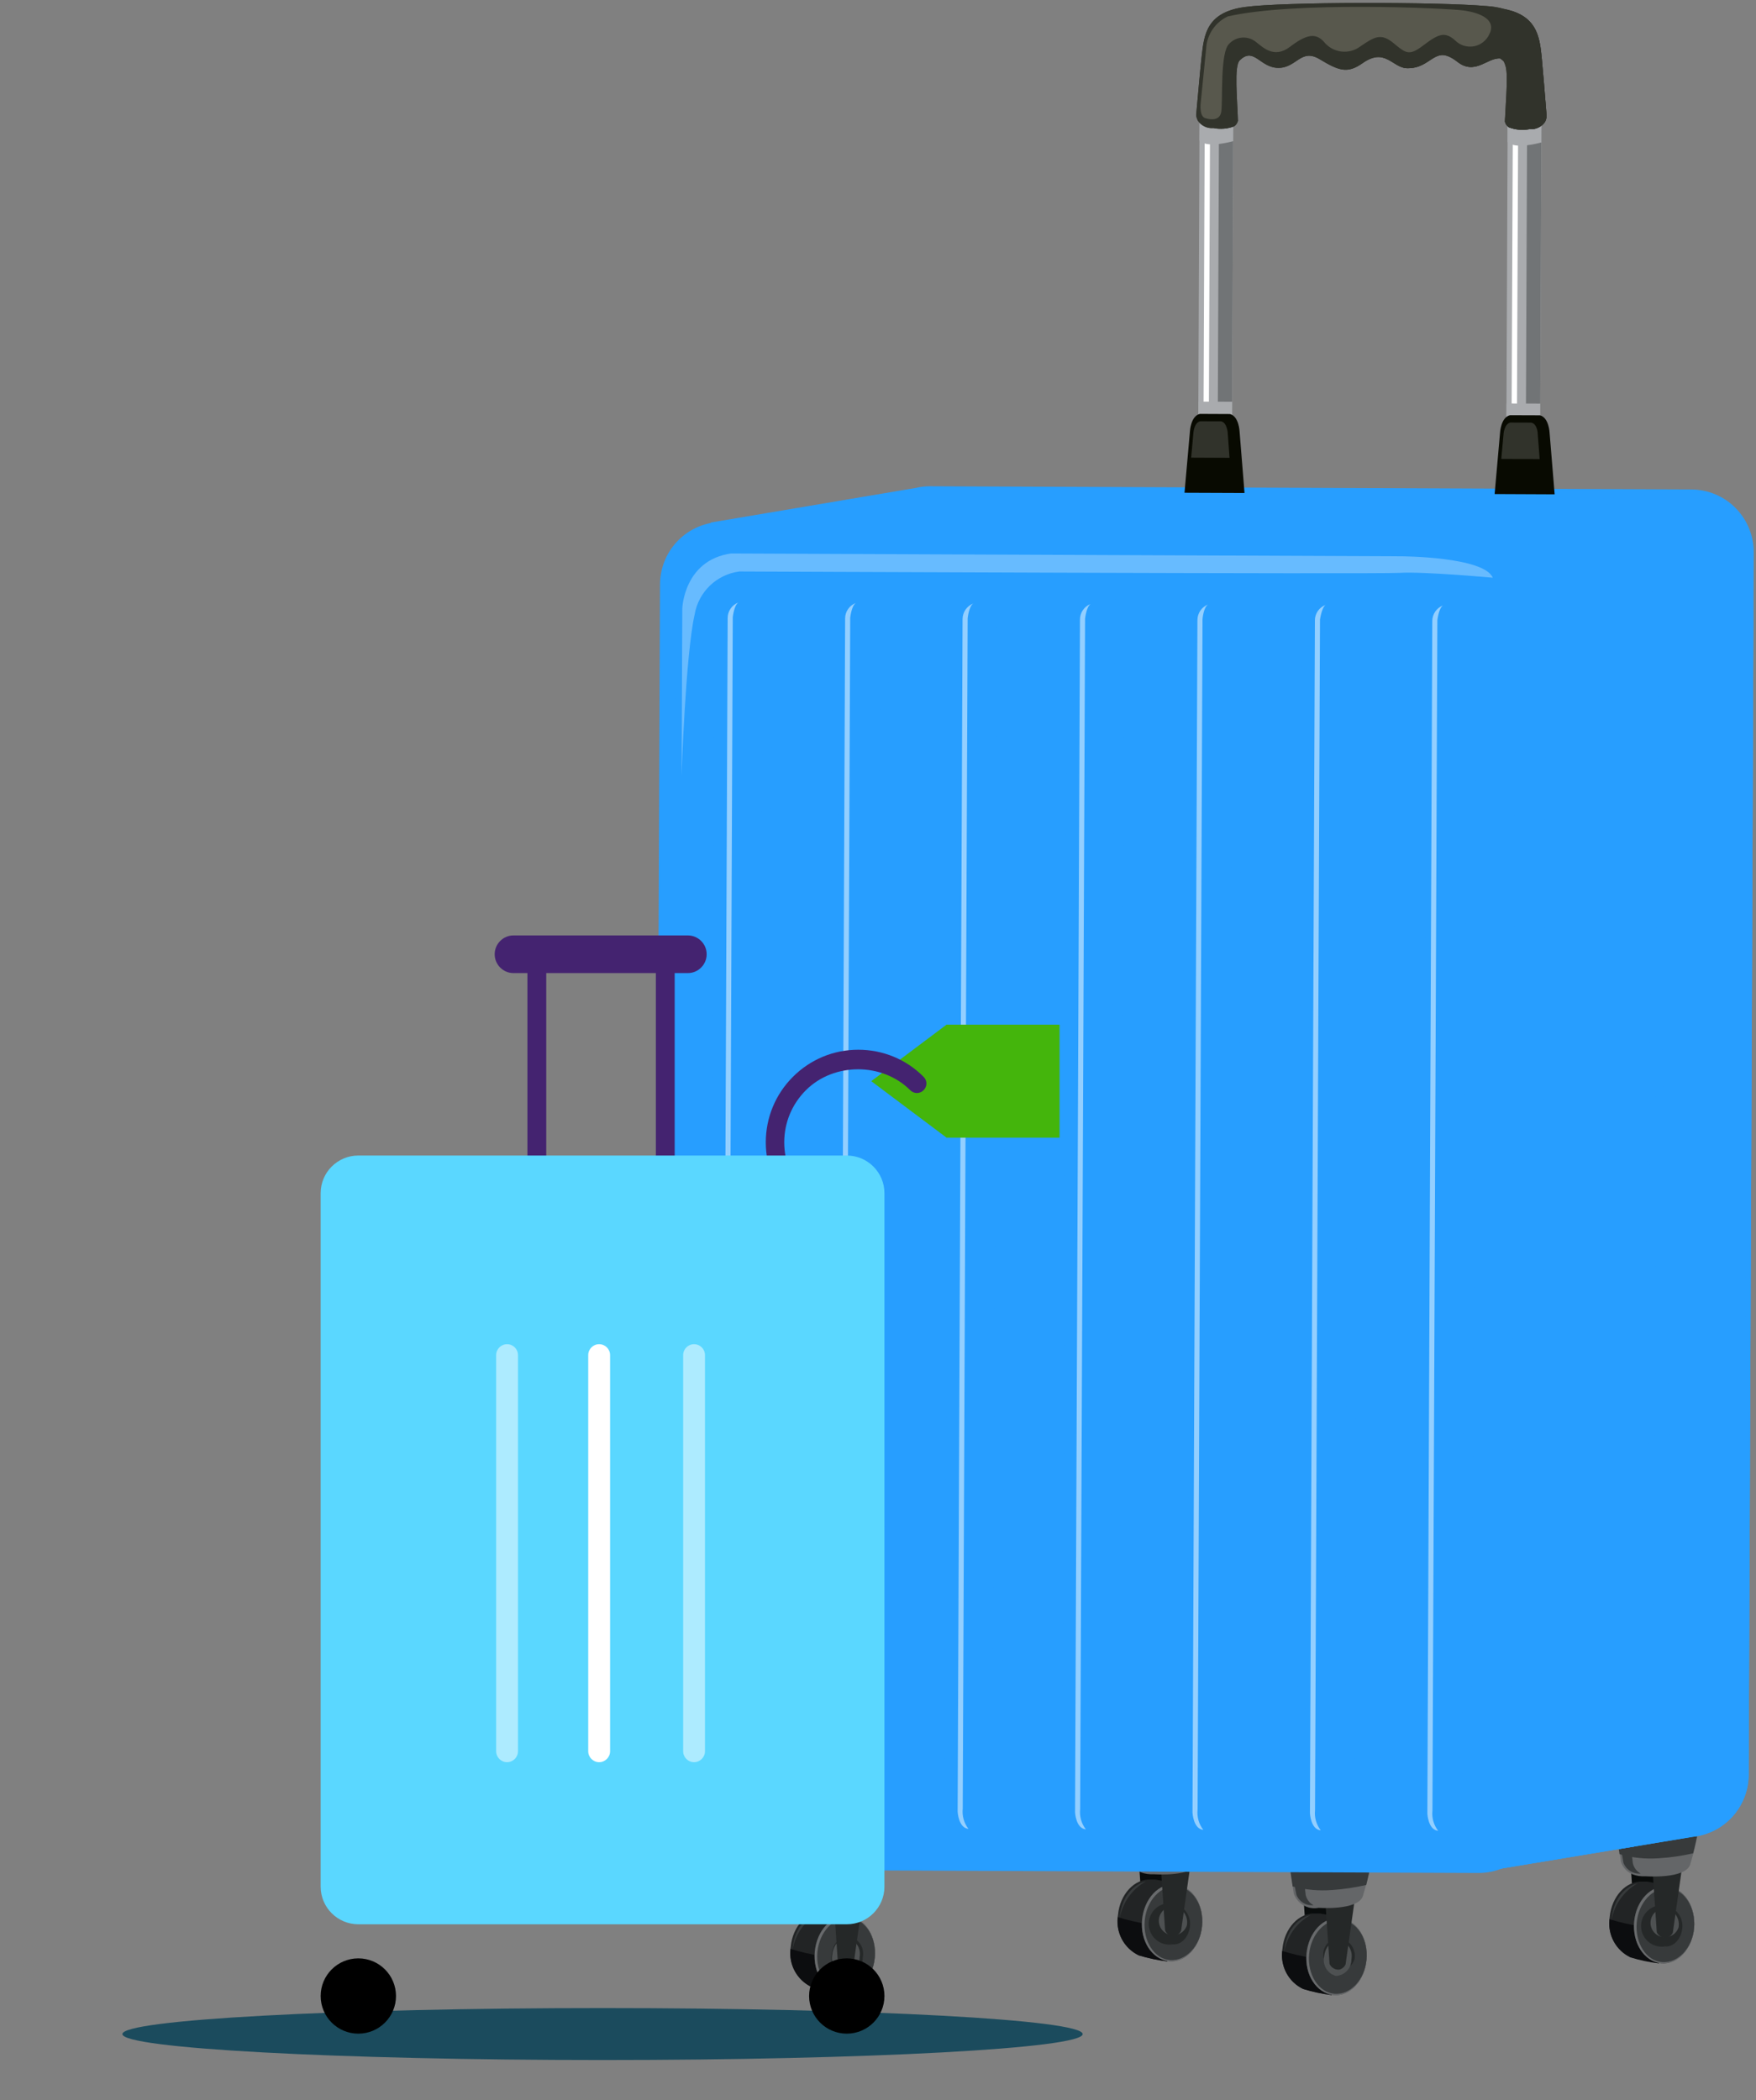 <svg width="51" height="61" viewBox="0 0 51 61" fill="none" xmlns="http://www.w3.org/2000/svg">
<rect x="0" y="0" width="51" height="61" fill="#808080" stroke="none"/>
<path d="M47.338 53.847C47.338 53.871 47.487 56.057 47.487 56.057C47.504 56.106 47.535 56.148 47.577 56.178C47.618 56.208 47.668 56.224 47.72 56.224C47.771 56.225 47.821 56.209 47.863 56.179C47.905 56.15 47.937 56.108 47.954 56.059L48.279 53.755L47.338 53.847Z" fill="#090C0C"/>
<path d="M48.493 55.848C48.519 55.613 48.48 55.376 48.383 55.161L48.566 54.818C48.329 54.748 48.087 54.693 47.843 54.653L47.709 54.653C47.232 54.62 46.808 55.082 46.751 55.68C46.712 55.913 46.75 56.152 46.859 56.362C46.967 56.572 47.141 56.741 47.354 56.844C47.623 56.926 47.9 56.984 48.18 57.019L48.237 56.524C48.383 56.327 48.472 56.093 48.493 55.848Z" fill="#222425"/>
<path d="M46.747 55.745C46.719 55.97 46.762 56.199 46.871 56.398C46.98 56.597 47.149 56.757 47.353 56.854C47.623 56.936 47.9 56.995 48.18 57.029L48.237 56.535C48.349 56.381 48.428 56.206 48.469 56.02C47.885 56.01 47.305 55.917 46.747 55.745Z" fill="#0C0D0F"/>
<path d="M49.204 55.996C49.15 56.614 48.712 57.08 48.232 57.023C47.752 56.966 47.407 56.442 47.461 55.823C47.515 55.205 47.956 54.739 48.437 54.796C48.917 54.853 49.251 55.377 49.204 55.996Z" fill="#373A3B"/>
<path d="M49.204 55.996C49.15 56.614 48.712 57.08 48.232 57.023C47.752 56.966 47.407 56.442 47.461 55.823C47.515 55.205 47.956 54.739 48.437 54.796C48.917 54.853 49.251 55.377 49.204 55.996Z" fill="#686A6C"/>
<path d="M49.203 55.996C49.15 56.59 48.733 57.025 48.273 56.992C47.813 56.959 47.483 56.435 47.536 55.844C47.59 55.253 48.007 54.815 48.467 54.848C48.927 54.881 49.247 55.405 49.203 55.996Z" fill="#373A3B"/>
<path d="M48.86 55.998C48.832 56.317 48.608 56.56 48.357 56.535C48.233 56.555 48.107 56.535 47.995 56.48C47.883 56.424 47.791 56.334 47.732 56.223C47.673 56.112 47.651 55.986 47.667 55.862C47.684 55.737 47.739 55.621 47.825 55.53C47.91 55.438 48.022 55.376 48.145 55.351C48.268 55.327 48.395 55.341 48.509 55.393C48.623 55.444 48.719 55.531 48.782 55.639C48.845 55.747 48.872 55.873 48.86 55.998Z" fill="#252828"/>
<path d="M48.75 55.987C48.724 56.061 48.678 56.127 48.617 56.176C48.556 56.225 48.483 56.257 48.405 56.266C48.327 56.275 48.248 56.263 48.177 56.229C48.106 56.196 48.045 56.143 48.003 56.077C47.96 56.011 47.937 55.935 47.936 55.856C47.935 55.778 47.956 55.7 47.996 55.633C48.037 55.566 48.095 55.511 48.165 55.476C48.235 55.44 48.314 55.425 48.392 55.432C48.512 55.46 48.617 55.533 48.683 55.637C48.75 55.74 48.774 55.866 48.75 55.987Z" fill="#4E5152"/>
<path d="M47.969 53.915C47.969 53.939 48.118 56.125 48.118 56.125C48.143 56.176 48.182 56.219 48.23 56.249C48.279 56.278 48.335 56.293 48.392 56.291C48.434 56.282 48.473 56.263 48.507 56.235C48.54 56.208 48.567 56.173 48.585 56.134L48.91 53.829L47.969 53.915Z" fill="#252828"/>
<path d="M46.904 52.865L47.081 54.083C47.081 54.083 47.185 54.53 47.803 54.498C47.803 54.498 48.939 54.582 49.088 54.16C49.213 53.744 49.311 53.321 49.381 52.893L46.904 52.865Z" fill="#646668"/>
<path d="M48.182 53.974C48.517 53.954 48.849 53.906 49.175 53.83C49.286 53.394 49.371 52.893 49.371 52.893L46.893 52.865L47.037 53.856C47.409 53.963 47.797 54.003 48.182 53.974Z" fill="#373A3B"/>
<path d="M47.562 54.703C47.562 54.703 46.876 54.828 46.799 55.793C46.837 55.566 46.925 55.35 47.057 55.161C47.189 54.972 47.361 54.816 47.562 54.703Z" fill="#373A3B"/>
<g style="mix-blend-mode:screen">
<path d="M47.058 53.578L47.152 54.111C47.191 54.209 47.261 54.292 47.351 54.348C47.441 54.403 47.546 54.428 47.652 54.419C47.594 54.388 47.544 54.346 47.504 54.294C47.465 54.242 47.437 54.182 47.423 54.119C47.399 53.95 47.39 53.78 47.394 53.61L47.058 53.578Z" fill="#373A3B"/>
</g>
<path d="M33.058 53.787C33.058 53.811 33.207 55.998 33.207 55.998C33.224 56.046 33.255 56.089 33.297 56.119C33.339 56.148 33.389 56.165 33.44 56.165C33.491 56.165 33.541 56.149 33.583 56.12C33.625 56.09 33.657 56.048 33.674 56L33.999 53.695L33.058 53.787Z" fill="#090C0C"/>
<path d="M34.212 55.789C34.237 55.554 34.199 55.316 34.102 55.101L34.285 54.758C34.048 54.688 33.806 54.633 33.562 54.594L33.428 54.593C32.951 54.56 32.524 55.022 32.47 55.62C32.429 55.855 32.465 56.097 32.574 56.309C32.683 56.521 32.858 56.691 33.073 56.795C33.342 56.877 33.619 56.936 33.899 56.97L33.952 56.475C34.103 56.276 34.193 56.038 34.212 55.789Z" fill="#222425"/>
<path d="M32.467 55.685C32.439 55.911 32.482 56.139 32.591 56.338C32.7 56.537 32.869 56.697 33.074 56.795C33.343 56.877 33.62 56.936 33.9 56.97L33.953 56.475C34.07 56.324 34.149 56.148 34.185 55.961C33.603 55.95 33.024 55.858 32.467 55.685Z" fill="#0C0D0F"/>
<path d="M34.912 55.936C34.858 56.555 34.42 57.02 33.94 56.963C33.46 56.906 33.112 56.382 33.17 55.764C33.227 55.145 33.662 54.68 34.145 54.737C34.629 54.794 34.97 55.318 34.912 55.936Z" fill="#373A3B"/>
<path d="M34.912 55.936C34.858 56.555 34.42 57.02 33.94 56.963C33.46 56.906 33.112 56.382 33.17 55.764C33.227 55.145 33.662 54.68 34.145 54.737C34.629 54.794 34.97 55.318 34.912 55.936Z" fill="#686A6C"/>
<path d="M34.913 55.936C34.859 56.531 34.442 56.965 33.982 56.932C33.523 56.9 33.192 56.376 33.246 55.785C33.3 55.194 33.717 54.756 34.176 54.789C34.636 54.821 34.967 55.345 34.913 55.936Z" fill="#373A3B"/>
<path d="M34.562 55.938C34.533 56.258 34.309 56.501 34.059 56.476C33.935 56.495 33.808 56.476 33.696 56.42C33.584 56.364 33.492 56.274 33.434 56.164C33.375 56.053 33.352 55.926 33.369 55.802C33.385 55.678 33.44 55.562 33.526 55.47C33.612 55.379 33.724 55.316 33.846 55.292C33.969 55.267 34.097 55.282 34.211 55.333C34.325 55.385 34.42 55.471 34.483 55.579C34.546 55.688 34.574 55.813 34.562 55.938Z" fill="#252828"/>
<path d="M34.47 55.927C34.445 56.002 34.399 56.067 34.338 56.116C34.277 56.166 34.204 56.197 34.126 56.207C34.048 56.216 33.969 56.204 33.898 56.171C33.827 56.138 33.767 56.085 33.724 56.02C33.681 55.954 33.658 55.877 33.656 55.799C33.654 55.721 33.675 55.643 33.715 55.576C33.755 55.508 33.813 55.454 33.883 55.418C33.953 55.382 34.031 55.366 34.109 55.373C34.23 55.4 34.335 55.473 34.402 55.576C34.47 55.68 34.494 55.806 34.47 55.927Z" fill="#4E5152"/>
<path d="M33.689 53.855C33.689 53.879 33.838 56.066 33.838 56.066C33.855 56.114 33.886 56.157 33.928 56.187C33.969 56.216 34.02 56.233 34.071 56.233C34.122 56.233 34.172 56.217 34.214 56.188C34.256 56.158 34.288 56.116 34.305 56.068L34.63 53.763L33.689 53.855Z" fill="#252828"/>
<path d="M32.623 52.806L32.8 54.023C32.8 54.023 32.904 54.47 33.522 54.439C33.522 54.439 34.657 54.523 34.807 54.1C34.932 53.685 35.03 53.262 35.1 52.833L32.623 52.806Z" fill="#646668"/>
<path d="M33.912 53.914C34.246 53.894 34.578 53.846 34.904 53.771C35.016 53.335 35.1 52.833 35.1 52.833L32.623 52.806L32.766 53.796C33.138 53.903 33.526 53.943 33.912 53.914Z" fill="#373A3B"/>
<path d="M33.281 54.644C33.281 54.644 32.594 54.768 32.518 55.734C32.556 55.506 32.643 55.29 32.776 55.102C32.908 54.913 33.08 54.757 33.281 54.644Z" fill="#373A3B"/>
<g style="mix-blend-mode:screen">
<path d="M32.778 53.518L32.886 54.051C32.925 54.15 32.995 54.233 33.084 54.288C33.175 54.344 33.28 54.369 33.385 54.359C33.328 54.328 33.277 54.286 33.237 54.234C33.197 54.182 33.169 54.123 33.153 54.059C33.132 53.891 33.124 53.72 33.128 53.55L32.778 53.518Z" fill="#373A3B"/>
</g>
<path d="M49.13 14.217L27.008 14.124C26.873 14.124 26.738 14.139 26.606 14.171L20.645 15.177L20.509 15.664L25.158 23.465L42.998 53.337L43.475 54.133L43.502 54.291L49.16 53.352C49.606 53.305 50.019 53.094 50.32 52.761C50.62 52.427 50.787 51.994 50.787 51.545L50.934 16.063C50.937 15.823 50.893 15.585 50.804 15.362C50.715 15.139 50.583 14.936 50.415 14.764C50.248 14.592 50.048 14.456 49.827 14.362C49.606 14.268 49.37 14.219 49.13 14.217Z" fill="#279EFF"/>
<g style="mix-blend-mode:multiply">
<path d="M50.596 46.474C50.612 47.433 50.248 47.411 50.248 47.411L49.332 47.452C48.646 47.404 48.593 46.878 48.593 46.878L48.092 20.378C48.092 20.378 47.584 48.709 47.578 50.105C47.572 51.5 46.917 51.546 46.917 51.546L46.044 51.714C45.217 51.755 45.307 50.707 45.307 50.707L44.909 20.062C44.909 20.062 35.065 29.727 31.159 33.515L42.997 53.337L43.474 54.133L43.501 54.291L49.16 53.352C49.606 53.305 50.019 53.094 50.319 52.761C50.62 52.427 50.786 51.994 50.787 51.545L50.928 17.358C50.873 21.713 50.578 45.601 50.596 46.474Z" fill="#279EFF"/>
</g>
<path d="M35.82 3.376L34.839 3.371L34.794 14.153L35.776 14.157L35.82 3.376Z" fill="#A9ABAE"/>
<path d="M35.82 3.376L35.404 3.374L35.36 14.155L35.775 14.157L35.82 3.376Z" fill="#717476"/>
<path d="M35.145 3.373L34.99 3.372L34.945 14.154L35.1 14.154L35.145 3.373Z" fill="white"/>
<g style="mix-blend-mode:multiply">
<path d="M35.817 4.101L35.82 3.376L34.839 3.371L34.836 4.086C35.024 4.262 35.46 4.192 35.817 4.101Z" fill="#A9ABAE"/>
</g>
<g style="mix-blend-mode:multiply">
<path d="M35.786 11.669L34.804 11.665L34.794 14.153L35.775 14.157L35.786 11.669Z" fill="#A9ABAE"/>
</g>
<path d="M44.769 3.413L43.788 3.409L43.743 14.19L44.725 14.194L44.769 3.413Z" fill="#A9ABAE"/>
<path d="M44.769 3.413L44.353 3.411L44.309 14.193L44.724 14.194L44.769 3.413Z" fill="#717476"/>
<path d="M44.093 3.41L43.938 3.409L43.893 14.191L44.048 14.191L44.093 3.41Z" fill="white"/>
<g style="mix-blend-mode:multiply">
<path d="M44.766 4.138L44.769 3.413L43.788 3.409L43.785 4.124C43.973 4.3 44.409 4.229 44.766 4.138Z" fill="#A9ABAE"/>
</g>
<g style="mix-blend-mode:multiply">
<path d="M44.735 11.723L43.754 11.719L43.743 14.194L44.725 14.198L44.735 11.723Z" fill="#A9ABAE"/>
</g>
<path d="M44.776 1.667C44.714 1.052 44.63 0.45 43.684 0.26C43.518 0.215 43.348 0.186 43.177 0.176C41.757 0.053 37.234 0.051 36.146 0.205C35.057 0.358 34.972 0.98 34.901 1.626C34.862 1.969 34.797 2.718 34.74 3.343C34.747 3.4 34.764 3.455 34.79 3.505C34.839 3.578 34.907 3.636 34.986 3.674C35.064 3.712 35.152 3.728 35.239 3.72C35.44 3.76 35.648 3.743 35.84 3.671C35.897 3.634 35.938 3.576 35.954 3.51C35.936 2.884 35.837 1.915 36.005 1.754C36.426 1.343 36.591 1.97 37.127 1.972C37.662 1.974 37.781 1.39 38.332 1.723C38.883 2.055 39.133 2.145 39.57 1.838C40.231 1.37 40.438 1.968 40.86 1.981C41.597 2.004 41.635 1.262 42.319 1.791C42.846 2.199 43.184 1.674 43.568 1.696C43.606 1.719 43.641 1.747 43.671 1.779C43.838 1.941 43.728 2.91 43.708 3.536C43.724 3.602 43.764 3.66 43.821 3.698C44.012 3.771 44.22 3.789 44.421 3.752C44.508 3.76 44.595 3.745 44.674 3.708C44.753 3.672 44.821 3.615 44.871 3.544C44.897 3.493 44.913 3.439 44.92 3.383C44.871 2.76 44.809 2.011 44.776 1.667Z" fill="#31332B"/>
<path d="M44.776 1.667C44.714 1.052 44.63 0.45 43.684 0.26C43.518 0.215 43.348 0.186 43.177 0.176C41.757 0.053 37.234 0.051 36.146 0.205C35.057 0.358 34.972 0.98 34.901 1.626C34.862 1.969 34.797 2.718 34.74 3.343C34.747 3.4 34.764 3.455 34.79 3.505C34.839 3.578 34.907 3.636 34.986 3.674C35.064 3.712 35.152 3.728 35.239 3.72C35.44 3.76 35.648 3.743 35.84 3.671C35.897 3.634 35.938 3.576 35.954 3.51C35.936 2.884 35.837 1.915 36.005 1.754C36.426 1.343 36.591 1.97 37.127 1.972C37.662 1.974 37.781 1.39 38.332 1.723C38.883 2.055 39.133 2.145 39.57 1.838C40.231 1.37 40.438 1.968 40.86 1.981C41.597 2.004 41.635 1.262 42.319 1.791C42.846 2.199 43.184 1.674 43.568 1.696C43.606 1.719 43.641 1.747 43.671 1.779C43.838 1.941 43.728 2.91 43.708 3.536C43.724 3.602 43.764 3.66 43.821 3.698C44.012 3.771 44.22 3.789 44.421 3.752C44.508 3.76 44.595 3.745 44.674 3.708C44.753 3.672 44.821 3.615 44.871 3.544C44.897 3.493 44.913 3.439 44.92 3.383C44.871 2.76 44.809 2.011 44.776 1.667Z" fill="#31332B"/>
<g style="mix-blend-mode:multiply">
<path d="M44.776 1.667C44.72 1.1 44.647 0.549 43.9 0.316C43.975 0.389 44.043 0.461 44.084 0.509C44.46 0.93 44.444 1.542 44.5 2.078C44.539 2.45 44.69 3.382 44.181 3.538C44.099 3.564 44.012 3.566 43.929 3.545C43.846 3.523 43.77 3.478 43.712 3.415C43.712 3.457 43.711 3.498 43.711 3.536C43.727 3.602 43.767 3.66 43.824 3.698C44.015 3.771 44.223 3.79 44.424 3.752C44.51 3.759 44.597 3.744 44.675 3.708C44.754 3.671 44.821 3.615 44.871 3.544C44.896 3.493 44.913 3.439 44.92 3.383C44.871 2.76 44.809 2.011 44.776 1.667Z" fill="#31332B"/>
</g>
<g style="mix-blend-mode:multiply">
<path d="M36.298 1.446C36.239 1.429 36.176 1.425 36.115 1.434C36.054 1.442 35.995 1.463 35.943 1.495C35.89 1.527 35.844 1.569 35.808 1.62C35.772 1.67 35.747 1.727 35.734 1.787C35.653 2.215 35.631 2.652 35.667 3.086C35.648 3.331 35.535 3.558 35.352 3.721C35.513 3.75 35.679 3.731 35.829 3.664C35.886 3.627 35.927 3.569 35.943 3.503C35.925 2.878 35.826 1.908 35.995 1.747C36.36 1.405 36.533 1.815 36.921 1.933C36.753 1.73 36.572 1.478 36.298 1.446Z" fill="#31332B"/>
</g>
<g style="mix-blend-mode:multiply">
<path d="M38.856 1.917C38.63 1.762 38.381 1.407 38.061 1.495C37.942 1.54 37.834 1.611 37.745 1.703C37.83 1.64 37.933 1.607 38.039 1.607C38.144 1.608 38.247 1.642 38.331 1.705C38.797 1.989 39.047 2.1 39.36 1.947C39.28 1.984 39.192 2 39.104 1.995C39.016 1.99 38.931 1.963 38.856 1.917Z" fill="#31332B"/>
</g>
<g style="mix-blend-mode:multiply">
<path d="M40.812 1.809C40.609 1.714 40.388 1.669 40.164 1.675C40.425 1.735 40.602 1.973 40.866 1.981C41.391 1.983 41.554 1.64 41.867 1.6C41.538 1.468 41.193 1.913 40.812 1.809Z" fill="#31332B"/>
</g>
<g style="mix-blend-mode:multiply">
<path d="M43.76 2.374L43.792 2.247C43.827 2.062 43.897 1.76 43.767 1.591C43.532 1.277 43.132 1.736 42.912 1.831C42.753 1.894 42.578 1.903 42.414 1.856C42.886 2.137 43.207 1.674 43.568 1.696C43.605 1.719 43.64 1.747 43.67 1.779C43.757 1.965 43.788 2.171 43.76 2.374Z" fill="#31332B"/>
</g>
<path d="M35.657 0.478C35.498 0.553 35.358 0.666 35.251 0.807C35.145 0.947 35.073 1.112 35.043 1.286L34.871 3.004C34.871 3.004 34.829 3.375 35 3.43C35 3.43 35.425 3.587 35.471 3.237C35.517 2.886 35.433 1.518 35.699 1.272C35.795 1.169 35.926 1.105 36.067 1.093C36.208 1.081 36.348 1.121 36.461 1.206C36.666 1.358 36.99 1.72 37.462 1.362C37.934 1.003 38.205 0.942 38.451 1.214C38.575 1.37 38.754 1.471 38.952 1.496C39.149 1.521 39.348 1.469 39.507 1.349C39.923 1.066 40.109 0.95 40.478 1.257C40.848 1.565 40.933 1.627 41.36 1.302C41.787 0.978 41.972 0.913 42.263 1.175C42.333 1.245 42.419 1.297 42.514 1.327C42.609 1.356 42.709 1.362 42.807 1.345C42.904 1.327 42.996 1.286 43.074 1.224C43.152 1.163 43.215 1.084 43.255 0.994C43.467 0.579 43.008 0.371 42.497 0.303C41.986 0.236 37.577 0.035 35.657 0.478Z" fill="#58584D"/>
<path d="M36.145 14.32L36.001 12.529C36.001 12.529 35.983 12.092 35.722 12.026L34.847 12.022C34.583 12.086 34.56 12.523 34.56 12.523L34.402 14.313L36.145 14.32Z" fill="#080A01"/>
<path d="M35.71 13.298L35.658 12.582C35.658 12.582 35.642 12.273 35.464 12.238L34.857 12.236C34.675 12.279 34.66 12.578 34.66 12.578L34.595 13.293L35.71 13.298Z" fill="#31332B"/>
<path d="M45.152 14.358L45.005 12.566C45.005 12.566 44.986 12.13 44.726 12.063L43.854 12.06C43.59 12.124 43.567 12.56 43.567 12.56L43.409 14.35L45.152 14.358Z" fill="#080A01"/>
<path d="M44.717 13.335L44.662 12.62C44.662 12.62 44.663 12.311 44.468 12.275L43.864 12.273C43.682 12.317 43.667 12.616 43.667 12.616L43.602 13.33L44.717 13.335Z" fill="#31332B"/>
<path d="M37.834 54.77C37.834 54.794 37.983 56.977 37.983 56.977C38.007 57.028 38.046 57.072 38.095 57.101C38.143 57.131 38.2 57.145 38.257 57.143C38.298 57.134 38.338 57.115 38.371 57.088C38.404 57.062 38.431 57.028 38.449 56.989L38.775 54.681L37.834 54.77Z" fill="#090C0C"/>
<path d="M38.988 56.771C39.014 56.536 38.975 56.298 38.878 56.083L39.061 55.74C38.824 55.672 38.582 55.618 38.338 55.579L38.204 55.579C37.727 55.549 37.3 56.008 37.246 56.606C37.206 56.839 37.244 57.079 37.353 57.289C37.461 57.499 37.635 57.668 37.848 57.77C38.118 57.852 38.395 57.911 38.675 57.945L38.731 57.454C38.878 57.254 38.967 57.018 38.988 56.771Z" fill="#222425"/>
<path d="M37.243 56.668C37.215 56.892 37.259 57.12 37.368 57.319C37.476 57.517 37.645 57.676 37.849 57.773C38.119 57.856 38.395 57.914 38.675 57.949L38.732 57.458C38.844 57.303 38.923 57.126 38.964 56.94C38.38 56.932 37.8 56.84 37.243 56.668Z" fill="#0C0D0F"/>
<path d="M39.688 56.918C39.634 57.537 39.196 58.002 38.716 57.945C38.236 57.888 37.888 57.364 37.946 56.746C38.003 56.128 38.437 55.662 38.921 55.719C39.404 55.776 39.745 56.3 39.688 56.918Z" fill="#373A3B"/>
<path d="M39.688 56.918C39.634 57.537 39.196 58.002 38.716 57.945C38.236 57.888 37.888 57.364 37.946 56.746C38.003 56.128 38.437 55.662 38.921 55.719C39.404 55.776 39.745 56.3 39.688 56.918Z" fill="#686A6C"/>
<path d="M39.688 56.918C39.635 57.509 39.218 57.947 38.758 57.911C38.298 57.875 37.968 57.355 38.021 56.764C38.075 56.173 38.492 55.734 38.952 55.767C39.412 55.8 39.742 56.324 39.688 56.918Z" fill="#373A3B"/>
<path d="M39.339 56.917C39.31 57 39.258 57.072 39.19 57.127C39.121 57.182 39.039 57.216 38.952 57.226C38.865 57.236 38.777 57.222 38.698 57.184C38.619 57.146 38.552 57.087 38.505 57.013C38.458 56.94 38.432 56.854 38.432 56.766C38.431 56.679 38.455 56.593 38.5 56.518C38.546 56.443 38.612 56.383 38.69 56.344C38.768 56.304 38.856 56.288 38.943 56.297C39.077 56.328 39.192 56.411 39.266 56.527C39.34 56.642 39.366 56.782 39.339 56.917Z" fill="#252828"/>
<path d="M39.249 56.91C39.252 57.033 39.206 57.153 39.122 57.243C39.037 57.333 38.921 57.387 38.798 57.392C38.681 57.36 38.58 57.285 38.517 57.181C38.454 57.077 38.432 56.953 38.457 56.834C38.482 56.549 38.686 56.33 38.909 56.352C39.026 56.384 39.126 56.459 39.189 56.563C39.253 56.667 39.274 56.791 39.249 56.91Z" fill="#4E5152"/>
<path d="M38.465 54.837C38.465 54.861 38.614 57.044 38.614 57.044C38.638 57.096 38.677 57.139 38.726 57.169C38.774 57.199 38.831 57.213 38.888 57.211C38.93 57.202 38.969 57.184 39.002 57.157C39.036 57.13 39.063 57.096 39.08 57.057L39.406 54.752L38.465 54.837Z" fill="#252828"/>
<path d="M37.399 53.788L37.575 55.002C37.626 55.146 37.727 55.267 37.86 55.343C37.992 55.419 38.148 55.444 38.298 55.414C38.298 55.414 39.433 55.498 39.582 55.076C39.707 54.66 39.805 54.237 39.876 53.809L37.399 53.788Z" fill="#646668"/>
<path d="M38.688 54.897C39.022 54.874 39.353 54.825 39.68 54.75C39.791 54.317 39.876 53.812 39.876 53.812L37.398 53.802L37.542 54.792C37.915 54.892 38.303 54.927 38.688 54.897Z" fill="#373A3B"/>
<path d="M38.057 55.626C38.057 55.626 37.37 55.747 37.294 56.712C37.331 56.486 37.419 56.27 37.551 56.082C37.684 55.894 37.856 55.738 38.057 55.626Z" fill="#373A3B"/>
<g style="mix-blend-mode:screen">
<path d="M37.543 54.497L37.651 55.03C37.689 55.129 37.758 55.213 37.849 55.269C37.939 55.324 38.045 55.349 38.15 55.338C38.093 55.308 38.042 55.266 38.002 55.214C37.963 55.162 37.935 55.102 37.922 55.038C37.898 54.871 37.889 54.702 37.893 54.533L37.543 54.497Z" fill="#373A3B"/>
</g>
<path d="M23.553 54.71C23.553 54.734 23.702 56.917 23.702 56.917C23.726 56.969 23.765 57.012 23.813 57.042C23.862 57.071 23.919 57.086 23.975 57.083C24.017 57.074 24.056 57.056 24.09 57.029C24.123 57.002 24.15 56.968 24.168 56.929L24.493 54.621L23.553 54.71Z" fill="#090C0C"/>
<path d="M24.709 56.712C24.734 56.477 24.696 56.239 24.598 56.024L24.781 55.681C24.544 55.613 24.302 55.559 24.058 55.52L23.924 55.519C23.447 55.49 23.02 55.948 22.966 56.546C22.927 56.779 22.964 57.019 23.073 57.229C23.182 57.439 23.356 57.608 23.569 57.71C23.838 57.793 24.115 57.851 24.395 57.886L24.448 57.394C24.597 57.196 24.688 56.959 24.709 56.712Z" fill="#222425"/>
<path d="M22.961 56.608C22.934 56.833 22.978 57.06 23.086 57.259C23.195 57.457 23.363 57.617 23.568 57.714C23.837 57.796 24.114 57.855 24.394 57.889L24.447 57.398C24.562 57.245 24.642 57.068 24.679 56.88C24.097 56.872 23.518 56.781 22.961 56.608Z" fill="#0C0D0F"/>
<path d="M25.407 56.859C25.349 57.477 24.915 57.943 24.435 57.886C23.955 57.829 23.607 57.305 23.664 56.687C23.722 56.068 24.156 55.603 24.64 55.66C25.123 55.717 25.464 56.24 25.407 56.859Z" fill="#373A3B"/>
<path d="M25.407 56.859C25.349 57.477 24.915 57.943 24.435 57.886C23.955 57.829 23.607 57.305 23.664 56.687C23.722 56.068 24.156 55.603 24.64 55.66C25.123 55.717 25.464 56.24 25.407 56.859Z" fill="#686A6C"/>
<path d="M25.407 56.859C25.353 57.45 24.936 57.888 24.477 57.852C24.017 57.815 23.686 57.295 23.74 56.704C23.794 56.113 24.211 55.675 24.671 55.708C25.131 55.741 25.461 56.264 25.407 56.859Z" fill="#373A3B"/>
<path d="M25.058 56.857C25.061 56.995 25.01 57.129 24.916 57.23C24.822 57.331 24.692 57.392 24.554 57.398C24.419 57.367 24.302 57.285 24.227 57.168C24.152 57.052 24.125 56.91 24.152 56.775C24.181 56.455 24.408 56.212 24.655 56.237C24.79 56.267 24.908 56.348 24.984 56.464C25.059 56.581 25.086 56.722 25.058 56.857Z" fill="#252828"/>
<path d="M24.965 56.85C24.967 56.974 24.921 57.093 24.837 57.183C24.753 57.274 24.636 57.327 24.513 57.333C24.396 57.301 24.295 57.226 24.231 57.122C24.168 57.018 24.147 56.894 24.172 56.775C24.198 56.49 24.401 56.27 24.624 56.292C24.741 56.324 24.841 56.4 24.905 56.504C24.968 56.607 24.989 56.731 24.965 56.85Z" fill="#4E5152"/>
<path d="M24.184 54.778C24.184 54.802 24.333 56.985 24.333 56.985C24.357 57.037 24.396 57.08 24.444 57.11C24.493 57.139 24.549 57.154 24.606 57.151C24.648 57.142 24.687 57.123 24.721 57.097C24.754 57.07 24.781 57.036 24.799 56.997L25.124 54.693L24.184 54.778Z" fill="#252828"/>
<path d="M23.135 53.729L23.312 54.943C23.362 55.083 23.46 55.202 23.589 55.277C23.718 55.353 23.87 55.38 24.017 55.355C24.017 55.355 25.152 55.438 25.302 55.016C25.426 54.601 25.524 54.178 25.595 53.749L23.135 53.729Z" fill="#646668"/>
<path d="M24.406 54.837C24.741 54.814 25.072 54.765 25.399 54.69C25.51 54.258 25.595 53.753 25.595 53.753L23.117 53.742L23.261 54.733C23.634 54.832 24.021 54.867 24.406 54.837Z" fill="#373A3B"/>
<path d="M23.776 55.567C23.776 55.567 23.089 55.688 23.013 56.653C23.05 56.426 23.138 56.211 23.27 56.023C23.402 55.834 23.575 55.679 23.776 55.567Z" fill="#373A3B"/>
<g style="mix-blend-mode:screen">
<path d="M23.273 54.437L23.38 54.971C23.418 55.07 23.487 55.154 23.578 55.21C23.668 55.266 23.774 55.29 23.88 55.279C23.822 55.249 23.771 55.206 23.732 55.154C23.692 55.102 23.665 55.042 23.651 54.979C23.628 54.811 23.618 54.642 23.622 54.473L23.273 54.437Z" fill="#373A3B"/>
</g>
<path d="M44.758 52.568C44.76 52.807 44.715 53.045 44.625 53.267C44.535 53.489 44.402 53.691 44.234 53.862C44.066 54.032 43.866 54.168 43.645 54.261C43.425 54.353 43.188 54.401 42.949 54.402L20.83 54.31C20.59 54.308 20.352 54.259 20.131 54.165C19.91 54.071 19.709 53.934 19.541 53.762C19.373 53.59 19.241 53.387 19.152 53.163C19.063 52.94 19.019 52.701 19.023 52.46L19.169 16.975C19.17 16.736 19.217 16.499 19.309 16.278C19.401 16.057 19.535 15.857 19.705 15.688C19.874 15.519 20.075 15.386 20.296 15.295C20.517 15.204 20.753 15.157 20.992 15.158L43.11 15.25C43.591 15.256 44.049 15.452 44.385 15.795C44.721 16.139 44.908 16.602 44.904 17.083L44.758 52.568Z" fill="#279EFF"/>
<path d="M43.884 52.255C43.887 52.484 43.844 52.712 43.759 52.925C43.674 53.137 43.548 53.331 43.388 53.495C43.228 53.659 43.037 53.79 42.827 53.88C42.616 53.971 42.39 54.018 42.161 54.021L21.185 53.933C20.956 53.929 20.731 53.879 20.521 53.787C20.311 53.695 20.122 53.563 19.963 53.397C19.804 53.232 19.68 53.037 19.596 52.823C19.513 52.61 19.472 52.382 19.477 52.153L19.619 17.661C19.617 17.431 19.659 17.204 19.744 16.991C19.829 16.778 19.956 16.584 20.116 16.42C20.276 16.256 20.466 16.125 20.677 16.035C20.887 15.945 21.113 15.897 21.343 15.895L42.315 15.982C42.544 15.987 42.77 16.037 42.979 16.128C43.189 16.22 43.379 16.353 43.537 16.518C43.696 16.683 43.821 16.878 43.904 17.092C43.987 17.306 44.028 17.534 44.023 17.763L43.884 52.255Z" fill="#279EFF"/>
<path d="M22.275 52.68C22.274 53.024 21.899 53.287 21.442 53.285C20.982 53.283 20.613 53.007 20.614 52.673L20.758 17.803C20.759 17.459 21.131 17.196 21.591 17.198C22.048 17.2 22.421 17.473 22.419 17.81L22.275 52.68Z" fill="#279EFF"/>
<path d="M22.001 52.679C22.003 52.835 21.942 52.986 21.834 53.099C21.726 53.211 21.578 53.277 21.422 53.282C21.263 53.278 21.112 53.212 21.002 53.098C20.892 52.983 20.831 52.83 20.834 52.671L20.978 17.804C20.977 17.725 20.991 17.646 21.02 17.573C21.049 17.499 21.092 17.432 21.148 17.375C21.203 17.319 21.268 17.273 21.341 17.242C21.414 17.211 21.492 17.195 21.571 17.195C21.65 17.196 21.727 17.213 21.799 17.245C21.871 17.276 21.936 17.322 21.99 17.379C22.044 17.435 22.087 17.502 22.115 17.575C22.144 17.649 22.157 17.727 22.156 17.805L22.001 52.679Z" fill="#279EFF"/>
<path opacity="0.5" d="M21.445 17.5C21.353 17.535 21.274 17.597 21.218 17.679C21.162 17.76 21.133 17.857 21.134 17.956L20.991 52.593C20.991 52.593 21.01 53.067 21.305 53.092C21.175 52.925 21.116 52.714 21.139 52.504L21.282 17.929C21.282 17.929 21.318 17.578 21.445 17.5Z" fill="white"/>
<path d="M25.686 52.695C25.685 53.038 25.313 53.301 24.853 53.299C24.393 53.297 24.024 53.021 24.025 52.688L24.169 17.817C24.171 17.474 24.543 17.21 25.002 17.212C25.462 17.214 25.832 17.487 25.831 17.824L25.686 52.695Z" fill="#279EFF"/>
<path d="M25.412 52.693C25.412 52.851 25.351 53.003 25.24 53.115C25.13 53.228 24.98 53.293 24.822 53.296C24.664 53.292 24.513 53.226 24.402 53.112C24.292 52.997 24.232 52.844 24.234 52.685L24.378 17.818C24.377 17.739 24.391 17.66 24.42 17.587C24.449 17.513 24.493 17.446 24.548 17.389C24.603 17.333 24.669 17.288 24.742 17.256C24.814 17.226 24.892 17.209 24.971 17.209C25.05 17.21 25.127 17.227 25.199 17.259C25.271 17.291 25.336 17.336 25.39 17.393C25.445 17.45 25.487 17.516 25.515 17.59C25.544 17.663 25.558 17.741 25.556 17.819L25.412 52.693Z" fill="#279EFF"/>
<path opacity="0.5" d="M24.857 17.514C24.764 17.549 24.685 17.611 24.629 17.693C24.573 17.774 24.544 17.871 24.545 17.97L24.402 52.607C24.402 52.607 24.421 53.081 24.716 53.106C24.586 52.939 24.527 52.728 24.55 52.518L24.693 17.943C24.693 17.943 24.729 17.593 24.857 17.514Z" fill="white"/>
<path d="M29.096 52.709C29.095 53.052 28.723 53.316 28.263 53.314C27.803 53.312 27.433 53.035 27.435 52.702L27.579 17.831C27.58 17.488 27.952 17.225 28.412 17.227C28.872 17.228 29.242 17.502 29.24 17.838L29.096 52.709Z" fill="#279EFF"/>
<path d="M28.822 52.708C28.823 52.866 28.762 53.018 28.651 53.13C28.541 53.243 28.39 53.308 28.232 53.31C28.073 53.307 27.922 53.24 27.812 53.126C27.702 53.012 27.642 52.858 27.644 52.699L27.788 17.832C27.787 17.753 27.801 17.674 27.83 17.601C27.859 17.527 27.902 17.46 27.958 17.404C28.013 17.347 28.079 17.302 28.151 17.271C28.224 17.24 28.302 17.224 28.381 17.223C28.46 17.225 28.537 17.242 28.609 17.273C28.681 17.305 28.746 17.35 28.8 17.407C28.854 17.464 28.897 17.531 28.925 17.604C28.954 17.677 28.968 17.755 28.966 17.834L28.822 52.708Z" fill="#279EFF"/>
<path opacity="0.5" d="M28.268 17.528C28.176 17.564 28.097 17.627 28.041 17.708C27.986 17.789 27.956 17.886 27.956 17.984L27.813 52.621C27.813 52.621 27.835 53.095 28.127 53.121C27.997 52.954 27.938 52.742 27.961 52.532L28.104 17.957C28.104 17.957 28.14 17.607 28.268 17.528Z" fill="white"/>
<path d="M32.507 52.723C32.506 53.067 32.134 53.33 31.674 53.328C31.214 53.326 30.845 53.049 30.846 52.716L30.99 17.846C30.992 17.502 31.363 17.239 31.823 17.241C32.283 17.243 32.653 17.516 32.651 17.853L32.507 52.723Z" fill="#279EFF"/>
<path d="M32.233 52.722C32.233 52.88 32.172 53.031 32.061 53.144C31.951 53.256 31.801 53.321 31.643 53.324C31.485 53.321 31.334 53.255 31.223 53.14C31.113 53.026 31.053 52.872 31.055 52.713L31.199 17.846C31.198 17.767 31.212 17.689 31.241 17.615C31.27 17.541 31.314 17.474 31.369 17.418C31.424 17.361 31.49 17.316 31.562 17.285C31.635 17.254 31.713 17.238 31.792 17.237C31.871 17.239 31.948 17.256 32.02 17.288C32.092 17.319 32.157 17.364 32.211 17.421C32.265 17.478 32.308 17.545 32.336 17.618C32.365 17.691 32.379 17.769 32.377 17.848L32.233 52.722Z" fill="#279EFF"/>
<path opacity="0.5" d="M31.677 17.543C31.585 17.577 31.506 17.64 31.45 17.721C31.394 17.803 31.365 17.9 31.366 17.998L31.223 52.635C31.223 52.635 31.242 53.109 31.537 53.135C31.407 52.968 31.348 52.757 31.371 52.546L31.514 17.971C31.514 17.971 31.55 17.621 31.677 17.543Z" fill="white"/>
<path d="M35.917 52.737C35.916 53.081 35.544 53.344 35.084 53.342C34.627 53.34 34.255 53.064 34.256 52.73L34.4 17.86C34.401 17.516 34.777 17.253 35.233 17.255C35.693 17.257 36.063 17.53 36.061 17.867L35.917 52.737Z" fill="#279EFF"/>
<path d="M35.643 52.736C35.645 52.894 35.583 53.046 35.473 53.159C35.362 53.272 35.212 53.336 35.054 53.338C34.895 53.336 34.744 53.271 34.633 53.157C34.522 53.043 34.461 52.89 34.462 52.731L34.606 17.86C34.605 17.781 34.619 17.702 34.649 17.628C34.678 17.555 34.722 17.487 34.777 17.431C34.833 17.374 34.899 17.329 34.972 17.298C35.045 17.267 35.124 17.251 35.203 17.251C35.281 17.253 35.359 17.27 35.431 17.302C35.502 17.333 35.567 17.379 35.622 17.435C35.676 17.492 35.718 17.559 35.747 17.632C35.775 17.705 35.789 17.784 35.788 17.862L35.643 52.736Z" fill="#279EFF"/>
<path opacity="0.5" d="M35.089 17.557C34.997 17.592 34.918 17.655 34.862 17.736C34.807 17.818 34.777 17.914 34.777 18.012L34.634 52.649C34.634 52.649 34.656 53.124 34.948 53.149C34.818 52.982 34.759 52.771 34.782 52.56L34.925 17.986C34.925 17.986 34.951 17.635 35.089 17.557Z" fill="white"/>
<path d="M39.328 52.751C39.327 53.095 38.955 53.358 38.495 53.356C38.035 53.354 37.666 53.078 37.667 52.744L37.811 17.874C37.812 17.53 38.184 17.267 38.644 17.269C39.104 17.271 39.474 17.544 39.472 17.881L39.328 52.751Z" fill="#279EFF"/>
<path d="M39.054 52.75C39.055 52.908 38.994 53.06 38.883 53.173C38.773 53.286 38.622 53.35 38.465 53.352C38.309 53.345 38.163 53.277 38.057 53.164C37.95 53.051 37.892 52.901 37.894 52.745L38.038 17.875C38.035 17.718 38.093 17.566 38.201 17.452C38.309 17.338 38.457 17.271 38.614 17.265C38.692 17.267 38.77 17.284 38.841 17.316C38.913 17.348 38.978 17.393 39.032 17.45C39.087 17.506 39.129 17.573 39.158 17.646C39.186 17.72 39.2 17.798 39.198 17.876L39.054 52.75Z" fill="#279EFF"/>
<path opacity="0.5" d="M38.5 17.571C38.407 17.606 38.328 17.668 38.272 17.75C38.217 17.831 38.187 17.928 38.189 18.027L38.045 52.663C38.045 52.663 38.064 53.138 38.359 53.163C38.229 52.996 38.17 52.785 38.193 52.575L38.337 18C38.337 18 38.383 17.65 38.5 17.571Z" fill="white"/>
<path d="M42.739 52.766C42.738 53.109 42.366 53.372 41.906 53.37C41.45 53.368 41.077 53.092 41.078 52.759L41.222 17.888C41.224 17.544 41.599 17.282 42.055 17.283C42.515 17.285 42.885 17.558 42.884 17.895L42.739 52.766Z" fill="#279EFF"/>
<path d="M42.464 52.764C42.465 52.922 42.404 53.074 42.294 53.187C42.183 53.3 42.032 53.365 41.875 53.367C41.796 53.365 41.719 53.348 41.647 53.316C41.575 53.285 41.51 53.239 41.456 53.183C41.402 53.126 41.359 53.059 41.331 52.986C41.302 52.913 41.288 52.834 41.29 52.756L41.434 17.889C41.433 17.81 41.447 17.732 41.476 17.659C41.505 17.585 41.547 17.518 41.602 17.462C41.657 17.405 41.723 17.36 41.795 17.328C41.867 17.297 41.945 17.281 42.024 17.28C42.102 17.281 42.179 17.299 42.251 17.33C42.323 17.362 42.388 17.407 42.442 17.464C42.497 17.521 42.539 17.587 42.568 17.661C42.596 17.734 42.61 17.812 42.608 17.89L42.464 52.764Z" fill="#279EFF"/>
<path opacity="0.5" d="M41.91 17.585C41.818 17.621 41.739 17.683 41.683 17.765C41.628 17.846 41.598 17.942 41.598 18.041L41.455 52.678C41.455 52.678 41.477 53.152 41.769 53.177C41.639 53.01 41.58 52.799 41.603 52.589L41.746 18.014C41.746 18.014 41.785 17.664 41.91 17.585Z" fill="white"/>
<g style="mix-blend-mode:color-dodge">
<path d="M43.752 15.094C44.064 15.196 44.345 15.377 44.567 15.618C44.789 15.86 44.947 16.155 45.023 16.474C45.146 17.4 45.181 18.336 45.128 19.269C45.128 19.269 45.068 19.763 45.275 19.414C45.483 19.064 45.516 16.706 45.973 16.564C46.43 16.422 49.814 15.446 49.814 15.446C49.948 15.444 50.08 15.482 50.194 15.554C50.307 15.627 50.396 15.731 50.451 15.854C50.451 15.854 50.683 16.12 50.653 15.8C50.593 15.406 50.398 15.045 50.103 14.777C49.808 14.509 49.43 14.351 49.033 14.329C47.822 14.238 43.112 14.858 43.752 15.094Z" fill="#279EFF"/>
</g>
<path d="M48.017 51.753L48.166 15.849C48.031 15.291 47.483 14.88 46.637 14.656C46.227 14.556 45.807 14.5 45.385 14.49L25.27 14.405L24.271 14.577L45.381 14.665C45.405 14.665 47.687 14.675 47.99 15.879L47.842 51.759C47.842 51.776 47.966 53.269 47.224 53.561C47.131 53.595 47.045 53.647 46.973 53.715L47.45 53.638C48.135 53.176 48.02 51.808 48.017 51.753Z" fill="#279EFF"/>
<g style="mix-blend-mode:color-dodge" opacity="0.3">
<path d="M19.795 22.531L19.816 17.672C19.816 17.672 19.859 16.273 21.232 16.076L40.698 16.158C40.698 16.158 43.1 16.168 43.355 16.78C43.355 16.78 41.348 16.597 40.651 16.639C39.955 16.68 21.474 16.599 21.474 16.599C21.152 16.641 20.853 16.785 20.619 17.009C20.385 17.234 20.229 17.528 20.175 17.848C19.909 19.026 19.795 22.531 19.795 22.531Z" fill="white"/>
</g>
<path d="M30.773 33.044V29.762H27.491L25.304 31.403L27.491 33.044H30.773Z" fill="#44B50C"/>
<path d="M23.22 35.16C23.149 35.16 23.078 35.133 23.029 35.078C22.52 34.569 22.241 33.897 22.241 33.18C22.241 32.464 22.52 31.786 23.029 31.277C23.538 30.769 24.21 30.49 24.927 30.49C25.643 30.49 26.321 30.769 26.824 31.277C26.934 31.387 26.934 31.556 26.824 31.666C26.715 31.775 26.545 31.775 26.436 31.666C25.627 30.856 24.216 30.856 23.406 31.666C23.002 32.07 22.777 32.606 22.777 33.18C22.777 33.755 23.002 34.291 23.406 34.695C23.516 34.799 23.516 34.974 23.406 35.084C23.352 35.138 23.28 35.166 23.215 35.166L23.22 35.16Z" fill="#442370"/>
<path d="M17.5 59.835C25.202 59.835 31.445 59.497 31.445 59.081C31.445 58.664 25.202 58.326 17.5 58.326C9.798 58.326 3.555 58.664 3.555 59.081C3.555 59.497 9.798 59.835 17.5 59.835Z" fill="#1B4B5D"/>
<path d="M19.977 28.264H14.913C14.613 28.264 14.367 28.018 14.367 27.717C14.367 27.416 14.613 27.17 14.913 27.17H19.977C20.278 27.17 20.524 27.416 20.524 27.717C20.524 28.018 20.278 28.264 19.977 28.264Z" fill="#442370"/>
<path d="M15.591 37.517C15.438 37.517 15.318 37.397 15.318 37.244V27.75C15.318 27.597 15.438 27.477 15.591 27.477C15.745 27.477 15.865 27.597 15.865 27.75V37.244C15.865 37.397 15.745 37.517 15.591 37.517Z" fill="#442370"/>
<path d="M19.321 37.517C19.168 37.517 19.048 37.397 19.048 37.244V27.75C19.048 27.597 19.168 27.477 19.321 27.477C19.474 27.477 19.595 27.597 19.595 27.75V37.244C19.595 37.397 19.474 37.517 19.321 37.517Z" fill="#442370"/>
<path d="M25.687 54.798V34.657C25.687 34.053 25.197 33.563 24.593 33.563H10.407C9.803 33.563 9.313 34.053 9.313 34.657V54.798C9.313 55.403 9.803 55.892 10.407 55.892H24.593C25.197 55.892 25.687 55.403 25.687 54.798Z" fill="#5AD7FF"/>
<path d="M17.084 50.866V39.36C17.084 39.185 17.227 39.043 17.401 39.043C17.576 39.043 17.719 39.185 17.719 39.36V50.866C17.719 51.041 17.576 51.184 17.401 51.184C17.227 51.184 17.084 51.041 17.084 50.866Z" fill="white"/>
<g opacity="0.5">
<path d="M14.41 50.866V39.36C14.41 39.185 14.552 39.043 14.727 39.043C14.902 39.043 15.044 39.185 15.044 39.36V50.866C15.044 51.041 14.902 51.184 14.727 51.184C14.552 51.184 14.41 51.041 14.41 50.866Z" fill="white"/>
</g>
<g opacity="0.5">
<path d="M19.841 50.866V39.36C19.841 39.185 19.983 39.043 20.158 39.043C20.333 39.043 20.475 39.185 20.475 39.36V50.866C20.475 51.041 20.333 51.184 20.158 51.184C19.983 51.184 19.841 51.041 19.841 50.866Z" fill="white"/>
</g>
<path d="M24.593 59.069C25.197 59.069 25.687 58.58 25.687 57.976C25.687 57.372 25.197 56.882 24.593 56.882C23.989 56.882 23.499 57.372 23.499 57.976C23.499 58.58 23.989 59.069 24.593 59.069Z" fill="black"/>
<path d="M10.407 59.069C11.011 59.069 11.501 58.58 11.501 57.976C11.501 57.372 11.011 56.882 10.407 56.882C9.803 56.882 9.313 57.372 9.313 57.976C9.313 58.58 9.803 59.069 10.407 59.069Z" fill="black"/>
</svg>
